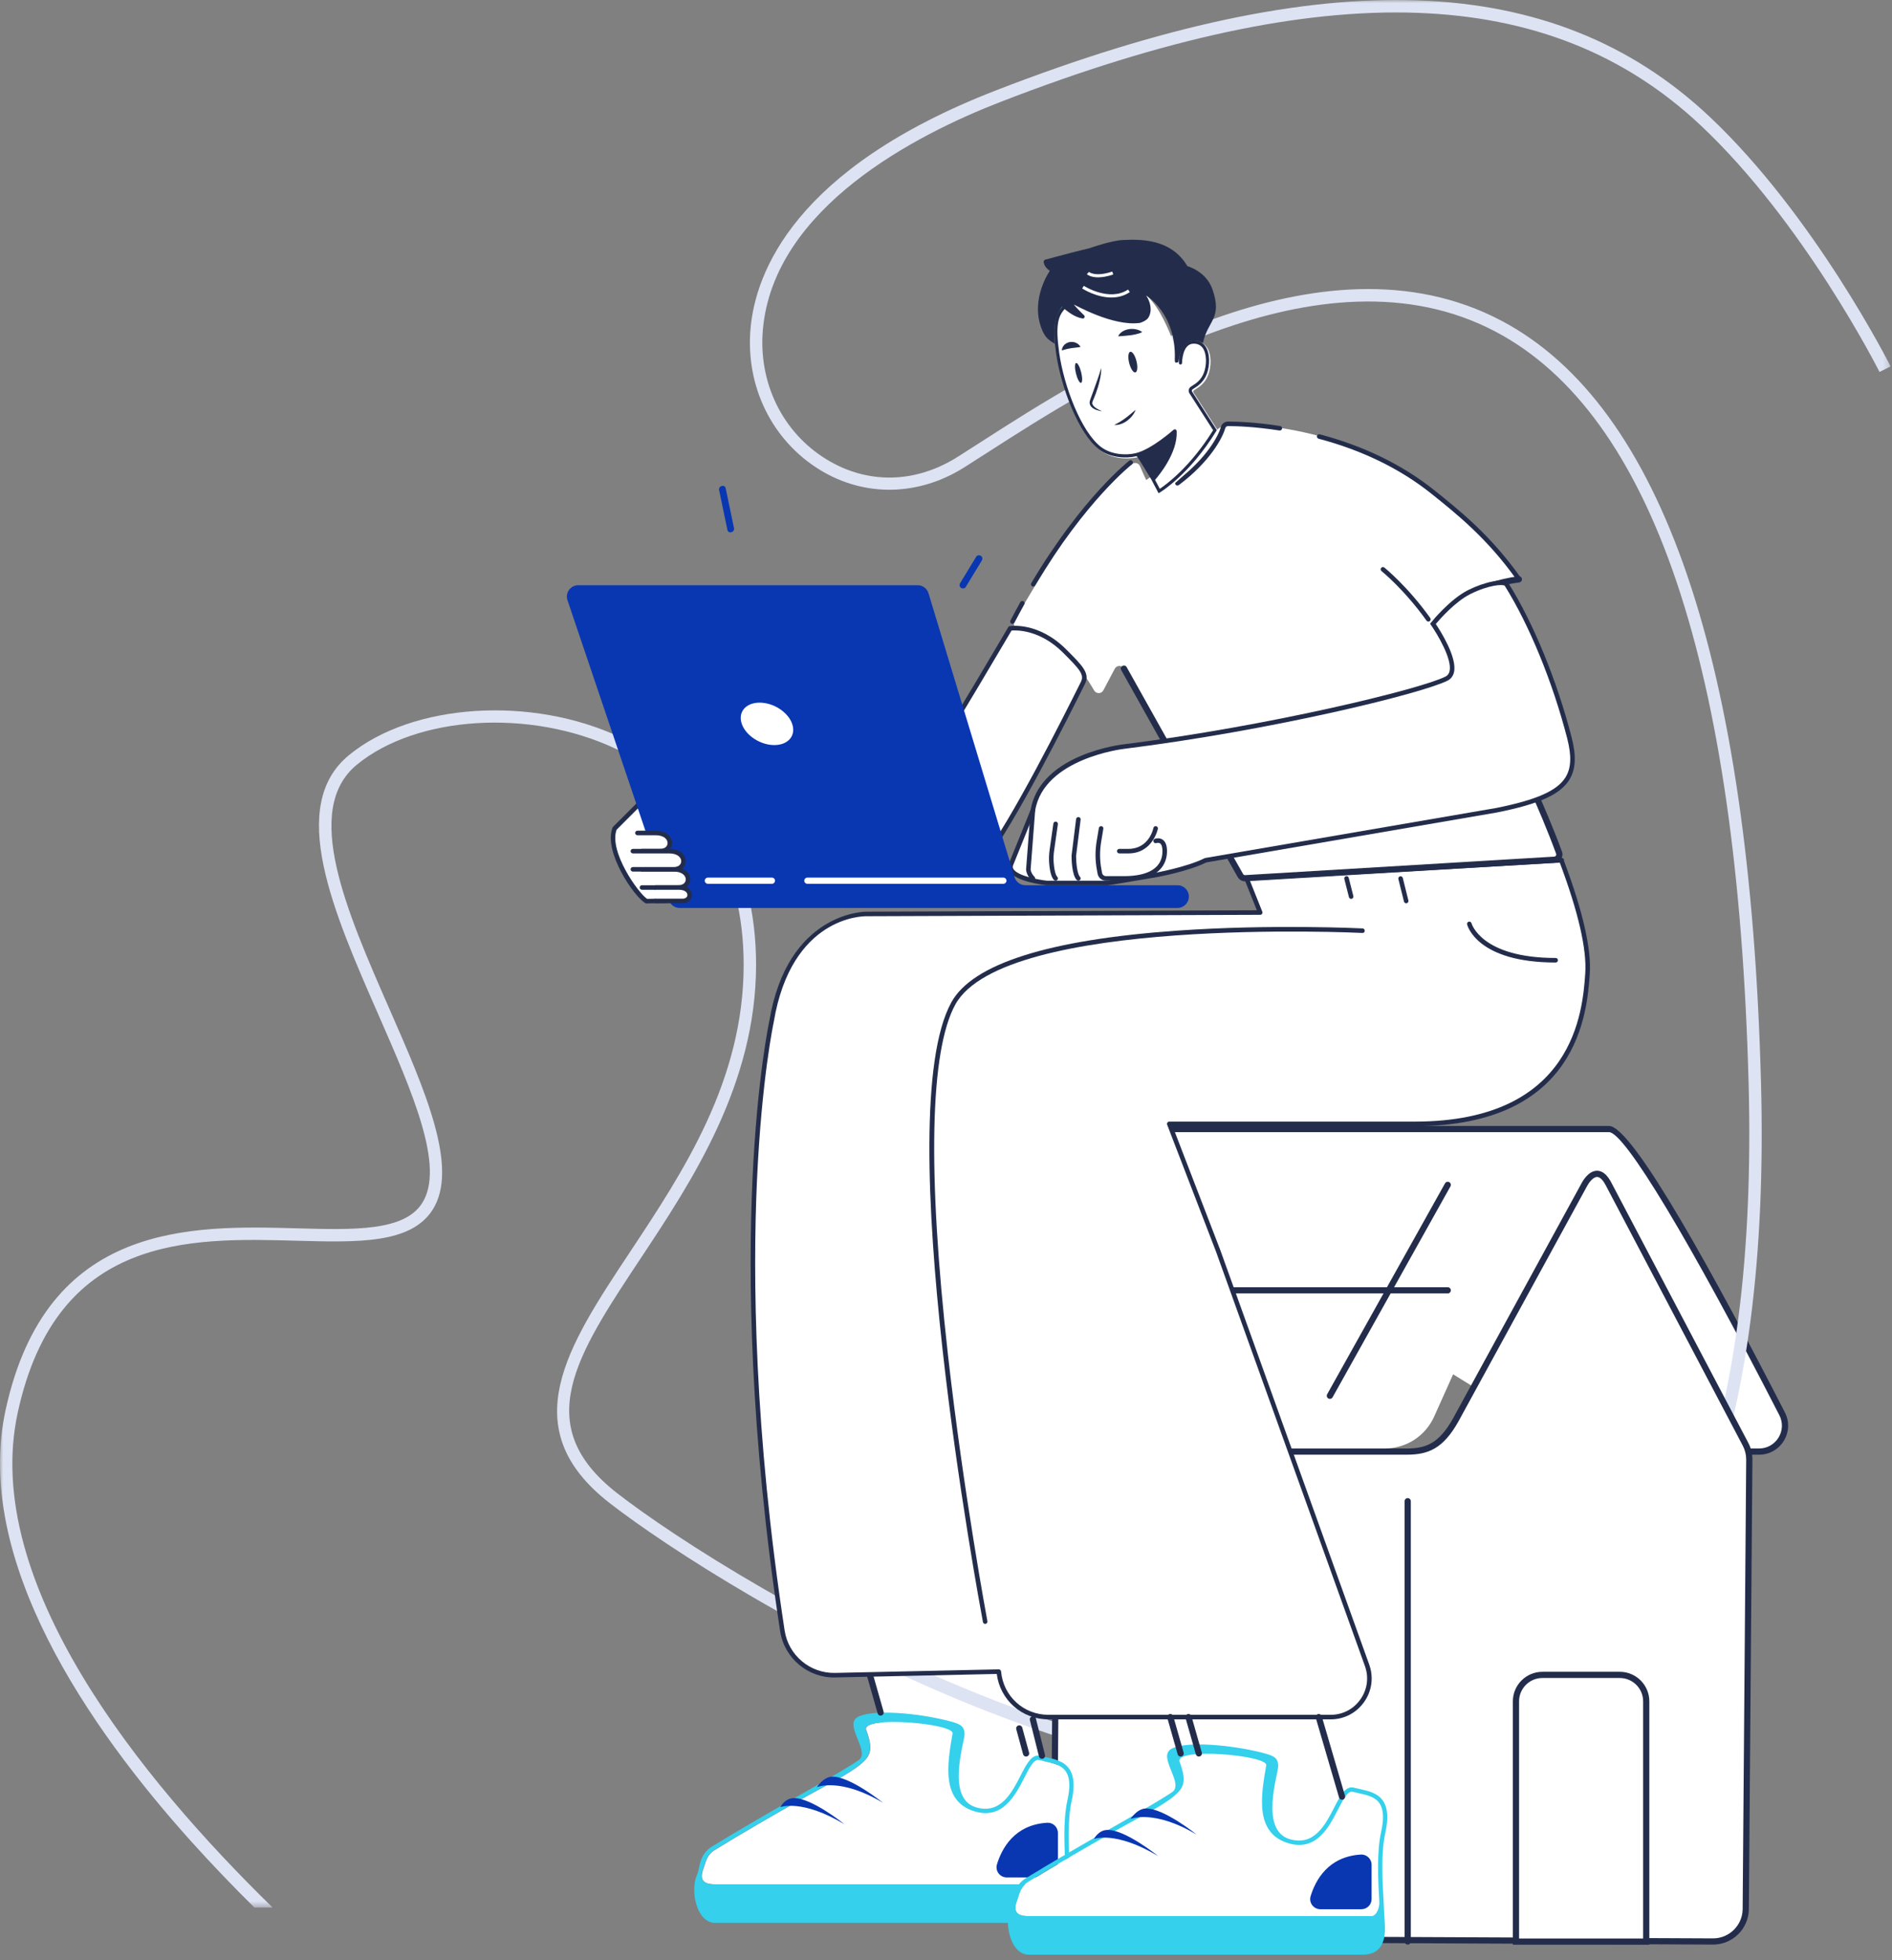 <svg width="305" height="316" viewBox="0 0 305 316" fill="none" xmlns="http://www.w3.org/2000/svg">
<rect x="0" y="0" width="305" height="316" fill="#808080" stroke="none"/>
<path fill-rule="evenodd" clip-rule="evenodd" d="M139.881 268.518L147.881 297.518L169.881 290.518L163.881 267.518L139.881 268.518Z" fill="white"/>
<path fill-rule="evenodd" clip-rule="evenodd" d="M170.381 182.018H259.381C263.315 182.018 280.246 214.203 287.289 227.931C288.717 230.714 286.693 234.018 283.565 234.018H254.381" fill="white"/>
<path fill-rule="evenodd" clip-rule="evenodd" d="M283.565 234.518H254.381V233.518H283.565C284.86 233.518 286.037 232.859 286.711 231.754C287.384 230.653 287.434 229.308 286.844 228.16C272.402 200.006 261.878 182.518 259.381 182.518H170.381V181.518H259.381C263.232 181.518 276.925 206.633 287.735 227.703C288.484 229.164 288.42 230.873 287.564 232.276C286.707 233.68 285.211 234.518 283.565 234.518Z" fill="#232D4B"/>
<mask id="mask0" mask-type="alpha" maskUnits="userSpaceOnUse" x="0" y="0" width="305" height="308">
<path fill-rule="evenodd" clip-rule="evenodd" d="M0 0H304.776V307.518H0V0Z" fill="white"/>
</mask>
<g mask="url(#mask0)">
<path fill-rule="evenodd" clip-rule="evenodd" d="M161.243 16.45C213.863 -3.969 249.752 -2.761 274.196 20.246C290.866 35.935 302.868 59.727 302.987 59.965L304.776 59.071C304.655 58.829 292.501 34.727 275.567 18.79C250.494 -4.808 213.937 -6.143 160.52 14.586C127.989 27.21 121.792 44.021 120.993 52.919C120.154 62.268 124.444 71.02 132.19 75.761C139.363 80.152 148.046 80.004 155.415 75.364C156.543 74.654 157.791 73.851 159.147 72.979C176.555 61.786 212.777 38.497 241.125 53.485C266.379 66.836 280.092 107.566 281.882 174.544C283.362 229.892 270.268 264.956 242.966 278.765C195.384 302.83 117.696 254.884 99.496 240.729C85.431 229.79 92.895 218.531 103.225 202.948C111.537 190.408 121.882 174.804 121.882 155.518C121.882 138.535 114.136 125.528 100.07 118.89C85.683 112.1 66.434 113.357 56.246 121.746C46.264 129.966 53.738 147.018 60.966 163.507C66.524 176.19 71.775 188.168 68.041 193.977C65.133 198.499 57.132 198.278 47.873 198.023C30.835 197.558 7.512 196.911 0.904 227.305C-4.351 251.482 14.309 278.515 30.889 296.937C34.255 300.677 37.674 304.223 41.007 307.518H43.942C22.729 286.808 -3.087 255.086 2.859 227.731C9.113 198.956 30.57 199.543 47.818 200.023C57.684 200.294 66.207 200.529 69.722 195.059C74.037 188.347 68.578 175.892 62.798 162.704C55.868 146.896 48.703 130.549 57.517 123.289C67.157 115.353 85.472 114.212 99.217 120.699C112.543 126.988 119.882 139.353 119.882 155.518C119.882 174.2 110.147 188.886 101.558 201.843C91.461 217.075 82.74 230.23 98.267 242.307C107.046 249.135 131.108 264.957 159.343 275.972C193.904 289.453 223.134 291.036 243.868 280.55C271.922 266.362 285.384 230.679 283.882 174.491C282.07 106.738 267.999 65.43 242.06 51.717C212.674 36.181 175.791 59.899 158.066 71.297C156.715 72.165 155.472 72.965 154.348 73.672C147.54 77.958 139.843 78.099 133.234 74.055C126.141 69.714 122.215 61.684 122.985 53.097C124.749 33.444 147.713 21.701 161.243 16.45Z" fill="#DDE3F3"/>
</g>
<path fill-rule="evenodd" clip-rule="evenodd" d="M167.381 234.018H226.749C230.176 234.018 232.381 233.018 234.688 228.881L255.381 191.018C255.381 191.018 257.381 187.018 259.381 191.018L281.398 232.852C281.797 233.618 282.003 234.47 281.996 235.333L281.423 307.774C281.4 310.673 279.036 313.007 276.137 312.995L175.101 312.541C172.188 312.529 169.839 310.151 169.862 307.237L170.381 243.018" fill="white"/>
<path fill-rule="evenodd" clip-rule="evenodd" d="M276.161 313.494H276.136L175.099 313.041C173.557 313.034 172.11 312.426 171.025 311.328C169.941 310.23 169.35 308.775 169.363 307.232L169.882 243.014C169.884 242.739 170.107 242.517 170.382 242.517H170.386C170.662 242.519 170.884 242.745 170.882 243.021L170.363 307.24C170.352 308.515 170.841 309.718 171.737 310.626C172.633 311.533 173.829 312.035 175.103 312.041L276.14 312.494H276.161C278.768 312.494 280.902 310.379 280.924 307.769L281.497 235.329C281.503 234.551 281.315 233.774 280.955 233.084L258.939 191.25C258.593 190.556 258.058 189.741 257.457 189.74H257.456C256.745 189.74 256.025 190.851 255.829 191.242L235.127 229.12C232.61 233.635 230.149 234.517 226.75 234.517H167.382C167.105 234.517 166.882 234.294 166.882 234.017C166.882 233.741 167.105 233.517 167.382 233.517H226.75C229.85 233.517 231.964 232.739 234.252 228.637L254.943 190.777C255.04 190.584 256.004 188.74 257.456 188.74C258.349 188.74 259.147 189.431 259.829 190.794L281.841 232.62C282.278 233.456 282.505 234.395 282.497 235.337L281.924 307.777C281.898 310.934 279.315 313.494 276.161 313.494Z" fill="#232D4B"/>
<path fill-rule="evenodd" clip-rule="evenodd" d="M187.881 274.518L195.881 303.518L217.881 296.518L211.881 273.518L187.881 274.518Z" fill="white"/>
<path fill-rule="evenodd" clip-rule="evenodd" d="M163.881 233.518H223.249C226.676 233.518 229.784 231.507 231.188 228.381L250.881 184.518H185.381L163.881 233.518Z" fill="white"/>
<path fill-rule="evenodd" clip-rule="evenodd" d="M233.381 208.518H184.381C184.105 208.518 183.881 208.294 183.881 208.018C183.881 207.742 184.105 207.518 184.381 207.518H233.381C233.657 207.518 233.881 207.742 233.881 208.018C233.881 208.294 233.657 208.518 233.381 208.518Z" fill="#232D4B"/>
<path fill-rule="evenodd" clip-rule="evenodd" d="M161.012 269.49L161.015 269.518C161.384 273.653 164.858 276.818 169.01 276.818H214.505C218.825 276.818 221.837 272.535 220.377 268.47L196.395 201.716L188.493 181.185H228.066C251.516 181.185 255.202 166.945 255.912 157.002C256.248 152.295 254.116 145.12 251.711 138.733L251.765 138.682L200.951 141.613L203.15 147.115L139.645 147.343C139.645 147.343 127.303 147.109 124.371 164.697C124.371 164.697 116.553 200.388 126.127 262.93C126.765 267.099 130.394 270.156 134.61 270.064L161.012 269.49Z" fill="white"/>
<path fill-rule="evenodd" clip-rule="evenodd" d="M161.378 269.46C161.735 273.457 165.015 276.452 169.011 276.452H214.506C216.444 276.452 218.194 275.543 219.31 273.958C220.425 272.373 220.689 270.418 220.033 268.593L196.05 201.839L188.151 181.317C188.108 181.204 188.123 181.077 188.191 180.978C188.26 180.878 188.373 180.819 188.494 180.819H228.066C253.845 180.819 255.127 162.874 255.548 156.977C255.825 153.094 254.445 147.069 251.446 139.068L201.481 141.95L203.49 146.979C203.535 147.091 203.522 147.22 203.454 147.32C203.387 147.421 203.273 147.481 203.151 147.481L139.647 147.709C139.142 147.71 127.576 147.706 124.733 164.757C124.711 164.864 122.772 173.877 122.024 190.403C121.336 205.655 121.551 230.61 126.489 262.875C127.099 266.852 130.582 269.786 134.603 269.698L161.005 269.124C161.175 269.127 161.362 269.267 161.378 269.46ZM214.506 277.185H169.011C164.738 277.185 161.213 274.06 160.685 269.864L134.618 270.431C130.267 270.53 126.43 267.325 125.766 262.985C120.815 230.648 120.603 205.634 121.294 190.344C122.044 173.764 123.994 164.709 124.015 164.618C126.92 147.18 139.189 146.976 139.641 146.976H139.652L202.61 146.751L200.611 141.749C200.567 141.64 200.579 141.516 200.643 141.417C200.705 141.317 200.813 141.254 200.931 141.248L251.744 138.316C251.881 138.302 252.042 138.396 252.103 138.538C252.136 138.615 252.141 138.698 252.119 138.776C255.165 146.895 256.564 153.035 256.279 157.028C255.845 163.094 254.527 181.552 228.066 181.552H189.027L196.737 201.584L220.723 268.346C221.459 270.397 221.163 272.597 219.908 274.379C218.654 276.162 216.686 277.185 214.506 277.185Z" fill="#232D4B"/>
<path fill-rule="evenodd" clip-rule="evenodd" d="M184.781 77.385C184.385 76.6 184.052 75.757 183.765 75.134C183.543 74.647 182.936 74.485 182.505 74.802C181.078 75.844 178.169 78.123 176.036 80.789C173.659 83.76 171.027 87.721 168.743 91.37C167.504 93.349 166.367 95.237 165.429 96.825C164.638 98.165 163.989 99.291 163.539 100.08C163.241 100.602 163.568 101.265 164.166 101.333C166.522 101.599 171.647 103.173 176.385 111.316C176.718 111.889 177.552 111.879 177.863 111.292L179.705 107.813C180.018 107.221 180.86 107.206 181.186 107.792C183.333 111.642 189.973 123.53 199.957 141.151C200.116 141.431 200.423 141.601 200.745 141.582L250.581 138.599C251.145 138.566 251.52 137.997 251.326 137.466C248.41 129.538 244.921 122.56 244.921 122.56L244.188 121.094C244.188 121.094 238.836 111.46 231.866 100.409L231.885 99.803C234.614 96.809 238.846 94.207 244.845 93.396C244.845 93.396 229.946 68.342 197.495 68.336" fill="white"/>
<path fill-rule="evenodd" clip-rule="evenodd" d="M200.696 142.083C200.217 142.083 199.761 141.819 199.522 141.397C189.342 123.429 182.58 111.318 180.75 108.034C180.615 107.793 180.702 107.488 180.943 107.354C181.182 107.221 181.489 107.307 181.623 107.548C183.453 110.83 190.214 122.938 200.391 140.904C200.457 141.02 200.572 141.085 200.715 141.082L250.55 138.1C250.662 138.093 250.759 138.036 250.821 137.943C250.881 137.852 250.894 137.74 250.856 137.638C247.984 129.83 244.509 122.853 244.473 122.783L243.741 121.317C243.698 121.24 238.325 111.587 231.443 100.675L231.361 100.546L231.391 99.602L231.516 99.466C233.779 96.983 237.917 93.828 244.778 92.9C245.058 92.861 245.304 93.055 245.341 93.329C245.378 93.603 245.186 93.854 244.913 93.892C238.472 94.762 234.556 97.666 232.38 100.005L232.371 100.271C239.228 111.154 244.572 120.755 244.626 120.851L245.368 122.336C245.403 122.406 248.903 129.431 251.796 137.293C251.943 137.696 251.892 138.133 251.657 138.491C251.421 138.852 251.039 139.072 250.61 139.098L200.775 142.08C200.749 142.082 200.721 142.083 200.696 142.083Z" fill="#232D4B"/>
<path fill-rule="evenodd" clip-rule="evenodd" d="M206.315 69.042C202.325 68.418 199.268 68.33 197.969 68.325C197.585 68.323 197.253 68.577 197.156 68.949C196.773 70.401 194.785 74.191 189.808 77.912" fill="white"/>
<path fill-rule="evenodd" clip-rule="evenodd" d="M189.808 78.278C189.697 78.278 189.586 78.227 189.514 78.132C189.394 77.969 189.426 77.739 189.588 77.618C194.418 74.007 196.418 70.307 196.801 68.855C196.941 68.326 197.419 67.958 197.966 67.958H197.97C199.421 67.964 202.441 68.065 206.371 68.679C206.571 68.711 206.708 68.898 206.677 69.098C206.645 69.299 206.455 69.43 206.258 69.403C202.376 68.796 199.398 68.696 197.967 68.691H197.965C197.748 68.691 197.566 68.832 197.509 69.042C197.105 70.579 195.019 74.472 190.028 78.205C189.961 78.255 189.884 78.278 189.808 78.278Z" fill="#232D4B"/>
<path fill-rule="evenodd" clip-rule="evenodd" d="M244.783 93.247C240.047 86.563 234.98 82.51 230.997 79.324C225.109 74.614 218.474 71.915 212.658 70.372" fill="white"/>
<path fill-rule="evenodd" clip-rule="evenodd" d="M244.783 93.613C244.668 93.613 244.554 93.559 244.483 93.459C239.776 86.815 234.781 82.82 230.768 79.61C225.736 75.585 219.612 72.595 212.564 70.726C212.368 70.674 212.253 70.473 212.304 70.278C212.355 70.082 212.553 69.965 212.752 70.018C219.899 71.913 226.114 74.948 231.226 79.038C235.275 82.277 240.315 86.307 245.082 93.035C245.198 93.2 245.16 93.428 244.994 93.546C244.929 93.591 244.856 93.613 244.783 93.613Z" fill="#232D4B"/>
<path fill-rule="evenodd" clip-rule="evenodd" d="M171.525 49.597C170.16 51.085 169.897 52.988 170.485 57.139C171.261 62.617 174.123 70.086 177.395 72.602C179.141 73.946 181.686 74.125 183.433 73.707C183.442 73.704 183.453 73.705 183.46 73.7C183.542 73.642 185.823 77.441 185.823 77.441L187 79.673L187.228 79.539C187.275 79.512 191.98 76.693 196.308 69.642L196.39 69.507L192.403 63.291C192.333 63.183 192.347 63.046 192.437 62.957C192.485 62.91 192.606 62.834 192.735 62.754C193.279 62.414 194.29 61.782 194.801 60.368C195.276 59.06 195.336 57.064 194.513 55.943C194.063 55.33 193.386 55.025 192.555 55.061C190.299 55.16 190.278 58.529 190.277 58.672C190.277 58.672 187.742 48.818 183.658 46.822C178.516 44.309 171.578 49.539 171.525 49.597Z" fill="white"/>
<path fill-rule="evenodd" clip-rule="evenodd" d="M186.996 79.382C187.043 79.354 191.748 76.536 196.076 69.486L196.158 69.35L192.171 63.134C192.1 63.027 192.115 62.889 192.205 62.8C192.253 62.754 192.374 62.677 192.503 62.597C193.047 62.257 194.058 61.624 194.569 60.212C195.044 58.903 195.103 56.907 194.281 55.786C193.831 55.174 193.154 54.868 192.323 54.904C190.067 55.003 190.046 58.371 190.045 58.515C190.046 58.654 190.158 58.767 190.298 58.767C190.436 58.767 190.55 58.654 190.551 58.514C190.55 58.484 190.569 55.483 192.345 55.408C193.009 55.38 193.523 55.608 193.874 56.085C194.566 57.029 194.53 58.837 194.095 60.039C193.642 61.289 192.762 61.84 192.235 62.169C192.069 62.273 191.938 62.355 191.851 62.44C191.59 62.698 191.546 63.096 191.745 63.407L195.562 69.356C191.865 75.327 187.93 78.164 186.963 78.804L186.201 77.36C186.851 76.616 189.83 73.012 189.69 69.588C189.685 69.496 189.679 69.326 189.522 69.243C189.478 69.219 189.358 69.174 189.179 69.29C189.144 69.321 185.667 72.425 183.108 73.052C183.1 73.054 183.092 73.057 183.084 73.059C181.453 73.449 179.085 73.287 177.471 72.045C174.3 69.606 171.515 62.291 170.753 56.912C170.117 52.418 170.56 50.985 171.665 49.781C171.76 49.678 171.753 49.519 171.649 49.424C171.547 49.33 171.387 49.337 171.293 49.44C169.928 50.928 169.665 52.831 170.253 56.983C171.029 62.46 173.891 69.929 177.163 72.445C178.909 73.789 181.454 73.968 183.201 73.549C183.21 73.548 183.221 73.549 183.227 73.543C183.309 73.485 185.591 77.283 185.591 77.283L186.767 79.516L186.996 79.382ZM176.892 61.269C176.666 61.915 176.439 62.561 176.2 63.203L175.846 64.168C175.79 64.34 175.727 64.464 175.677 64.691C175.623 64.897 175.656 65.137 175.753 65.325C175.954 65.708 176.299 65.902 176.623 66.042C176.959 66.171 177.299 66.266 177.648 66.294C177.328 66.155 177.015 66.015 176.739 65.823C176.46 65.648 176.207 65.417 176.114 65.166C176.012 64.915 176.142 64.691 176.291 64.344C176.428 64.025 176.55 63.7 176.674 63.376C176.908 62.721 177.117 62.057 177.269 61.377C177.425 60.699 177.536 60.004 177.531 59.304C177.344 59.974 177.108 60.619 176.892 61.269ZM182.241 66.763C181.968 66.985 181.702 67.207 181.423 67.409C180.866 67.822 180.296 68.182 179.626 68.497C180 68.546 180.382 68.472 180.734 68.347C181.091 68.224 181.42 68.034 181.723 67.815C182.32 67.363 182.81 66.772 183.076 66.074C182.775 66.3 182.512 66.538 182.241 66.763ZM172.642 56.136C172.852 56.112 173.068 56.077 173.319 56.053C173.443 56.036 173.577 56.027 173.72 56.004C173.864 55.985 174.012 55.975 174.187 55.924C174.105 55.771 173.995 55.653 173.879 55.534C173.752 55.443 173.622 55.334 173.472 55.274C173.175 55.137 172.827 55.091 172.485 55.138C172.143 55.193 171.816 55.356 171.575 55.595C171.34 55.836 171.17 56.148 171.184 56.502C171.829 56.287 172.223 56.205 172.642 56.136ZM181.276 54.147C181.589 54.12 181.892 54.095 182.198 54.053C182.503 54.009 182.813 53.965 183.132 53.885C183.452 53.806 183.78 53.72 184.135 53.541C183.822 53.299 183.481 53.172 183.132 53.091C182.781 53.022 182.421 53 182.062 53.053C181.706 53.102 181.35 53.21 181.027 53.396C180.712 53.588 180.399 53.841 180.26 54.222C180.646 54.186 180.961 54.173 181.276 54.147ZM182.205 56.709C181.879 56.79 181.801 57.601 182.029 58.521C182.258 59.441 182.707 60.12 183.032 60.039C183.358 59.959 183.436 59.148 183.208 58.228C182.98 57.308 182.531 56.629 182.205 56.709ZM174.289 60.016C174.509 60.9 174.5 61.662 174.268 61.719C174.038 61.777 173.674 61.107 173.454 60.224C173.234 59.341 173.244 58.578 173.475 58.521C173.705 58.464 174.07 59.133 174.289 60.016Z" fill="#232D4B"/>
<path fill-rule="evenodd" clip-rule="evenodd" d="M195.435 46.598C194.411 43.702 191.411 42.906 191.411 42.906C188.737 38.362 183.592 38.583 181.02 38.694C179.119 38.776 175.625 40.016 175.625 40.016L173.349 40.574C172.581 40.763 168.647 41.821 168.647 41.821C168.402 41.82 168.215 42.037 168.246 42.281C168.352 43.122 169.241 43.66 169.241 43.66C169.241 43.66 166.106 48.074 167.851 52.839C168.411 54.367 168.953 54.744 170.043 55.421C169.692 51.868 170.433 50.647 171.173 49.426C171.903 50.069 173.105 51.113 174.499 51.344C174.791 51.392 174.974 51.036 174.76 50.833C174.295 50.39 173.653 49.75 173.102 49.103C173.199 49.073 179.367 52.675 183.775 52.056C183.775 52.056 184.792 51.755 185.126 51.204C185.867 49.983 185.347 48.52 184.775 47.651C184.867 47.681 189.661 50.613 189.381 57.959C189.378 58.037 189.375 58.386 189.501 58.45C189.674 58.538 189.992 58.33 189.992 58.33C189.992 58.33 190.381 53.556 193.925 55.286C194.671 51.657 197.127 51.382 195.435 46.598Z" fill="#232D4B"/>
<path fill-rule="evenodd" clip-rule="evenodd" d="M242.877 94.234C246.387 99.842 250.358 108.729 252.982 118.896C254.742 125.715 252.249 128.422 241.257 130.621L194.356 138.682C191.425 140.148 186.344 141.061 186.344 141.061C186.344 141.061 178.822 142.346 178.601 142.346H168.708C168.708 142.346 162.112 141.613 162.978 139.354L166.51 130.621C167.975 121.827 181.166 120.361 181.166 120.361C204.728 117.416 229.164 111.449 233.189 109.399C236.127 107.903 230.997 100.575 230.997 100.575C230.997 100.575 233.929 96.911 236.86 95.445C239.791 93.98 242.509 93.645 242.877 94.234Z" fill="white"/>
<path fill-rule="evenodd" clip-rule="evenodd" d="M231.455 100.597C232.17 101.663 234.972 106.042 234.379 108.416C234.23 109.015 233.886 109.456 233.356 109.726C229.26 111.812 205.002 117.751 181.211 120.725C181.077 120.741 168.273 122.264 166.871 130.681L166.849 130.759L163.317 139.492C163.234 139.708 163.25 139.905 163.37 140.103C164.057 141.229 167.485 141.842 168.748 141.982L178.6 141.98C178.865 141.958 183.342 141.202 186.282 140.7C186.33 140.691 191.342 139.779 194.192 138.354L194.294 138.321L241.194 130.26C247.66 128.967 250.999 127.496 252.349 125.345C253.29 123.846 253.375 121.886 252.627 118.988C250.295 109.953 246.536 100.774 242.57 94.434C242.281 94.16 239.997 94.286 237.023 95.774C234.594 96.988 232.119 99.808 231.455 100.597ZM178.6 142.713H168.708C168.166 142.655 163.741 142.119 162.745 140.484C162.506 140.094 162.469 139.658 162.635 139.223L166.154 130.521C166.789 126.813 169.586 123.818 174.244 121.856C177.734 120.387 180.988 120.012 181.125 119.997C204.436 117.083 229.072 111.086 233.024 109.073C233.361 108.902 233.572 108.629 233.67 108.239C234.153 106.3 231.687 102.201 230.697 100.786L230.54 100.561L230.711 100.346C230.833 100.195 233.726 96.602 236.696 95.118C239.278 93.827 242.58 93.068 243.187 94.04C247.192 100.44 250.986 109.698 253.337 118.804C254.138 121.914 254.026 124.052 252.969 125.734C251.482 128.104 248.109 129.624 241.328 130.98L194.471 139.034C191.52 140.492 186.617 141.385 186.409 141.422C183.585 141.904 178.82 142.713 178.6 142.713Z" fill="#232D4B"/>
<path fill-rule="evenodd" clip-rule="evenodd" d="M181.166 141.98H178.289C177.657 141.98 177.108 141.551 176.955 140.938L176.832 140.28C176.543 138.736 176.527 137.167 176.786 135.617L177.14 133.493C177.173 133.292 177.367 133.157 177.562 133.191C177.762 133.224 177.896 133.413 177.863 133.613L177.509 135.738C177.265 137.203 177.279 138.686 177.552 140.146L177.671 140.782C177.737 141.047 177.994 141.247 178.289 141.247H181.166C185.24 141.247 187.395 139.853 187.395 137.217C187.395 136.579 187.263 136.148 187.015 135.973C186.765 135.797 186.425 135.915 186.421 135.915C186.231 135.982 186.021 135.884 185.953 135.696C185.884 135.507 185.978 135.299 186.166 135.228C186.422 135.133 186.973 135.053 187.428 135.368C187.892 135.689 188.127 136.311 188.127 137.217C188.127 138.996 187.223 141.98 181.166 141.98Z" fill="#232D4B"/>
<path fill-rule="evenodd" clip-rule="evenodd" d="M173.838 141.98C173.744 141.98 173.651 141.944 173.578 141.873C172.779 141.073 172.738 138.464 172.738 137.95L173.474 132.042C173.499 131.839 173.686 131.698 173.883 131.724C174.084 131.749 174.226 131.932 174.201 132.133L173.468 137.996C173.471 139.024 173.642 140.899 174.097 141.355C174.239 141.498 174.239 141.73 174.097 141.873C174.025 141.944 173.932 141.98 173.838 141.98Z" fill="#232D4B"/>
<path fill-rule="evenodd" clip-rule="evenodd" d="M170.172 141.98C170.078 141.98 169.985 141.944 169.913 141.873C169.512 141.471 169.258 140.607 169.136 139.234C169.072 138.518 169.096 137.772 169.203 137.019L169.81 132.769C169.838 132.567 170.026 132.43 170.224 132.457C170.424 132.486 170.564 132.671 170.535 132.872L169.929 137.123C169.828 137.82 169.808 138.509 169.866 139.17C170.008 140.772 170.309 141.231 170.432 141.355C170.574 141.498 170.574 141.73 170.432 141.873C170.359 141.944 170.266 141.98 170.172 141.98Z" fill="#232D4B"/>
<path fill-rule="evenodd" clip-rule="evenodd" d="M181.898 137.583H180.432C180.23 137.583 180.066 137.419 180.066 137.217C180.066 137.014 180.23 136.851 180.432 136.851H181.898C185.223 136.851 185.908 133.619 185.936 133.481C185.976 133.281 186.176 133.153 186.367 133.193C186.565 133.233 186.694 133.426 186.654 133.625C186.646 133.665 185.817 137.583 181.898 137.583Z" fill="#232D4B"/>
<path fill-rule="evenodd" clip-rule="evenodd" d="M166.509 141.98C166.415 141.98 166.322 141.944 166.25 141.873C165.419 141.042 165.41 140.184 165.41 140.148L166.145 130.594C166.159 130.391 166.359 130.232 166.537 130.256C166.739 130.272 166.89 130.448 166.874 130.649L166.142 140.176H166.143C166.144 140.176 166.167 140.753 166.769 141.355C166.911 141.498 166.911 141.73 166.769 141.873C166.696 141.944 166.603 141.98 166.509 141.98Z" fill="#232D4B"/>
<path fill-rule="evenodd" clip-rule="evenodd" d="M174.57 110.102C171.611 116.019 163.578 132.087 158.427 138.973C154.21 144.613 104.219 145.277 104.219 145.277C102.665 144.43 97.624 137.216 99.09 133.552L104.219 128.423C106.418 126.224 148.922 124.026 151.852 119.629C153.681 116.886 162.845 101.308 162.845 101.308C162.845 101.308 167.242 100.576 171.638 104.973C174.229 107.563 175.302 108.637 174.57 110.102Z" fill="white"/>
<path fill-rule="evenodd" clip-rule="evenodd" d="M99.404 133.756C98.111 137.233 102.873 143.972 104.317 144.909C105.547 144.891 117.473 144.693 129.719 143.874C151.109 142.443 156.978 140.299 158.134 138.753C163.265 131.893 171.24 115.943 174.242 109.938C174.831 108.76 174.079 107.93 171.38 105.231C167.647 101.498 163.887 101.585 163.067 101.652C162.097 103.301 153.872 117.26 152.158 119.832C150.466 122.369 137.929 124.031 121.718 125.939C113.64 126.889 105.288 127.872 104.478 128.681L99.404 133.756ZM104.129 145.645L104.044 145.599C102.228 144.61 97.212 137.26 98.75 133.416L98.831 133.293L103.961 128.163C104.903 127.22 110.977 126.465 121.633 125.211C133.566 123.806 149.909 121.883 151.548 119.425C153.349 116.722 162.437 101.278 162.529 101.122L162.616 100.974L162.785 100.946C162.971 100.914 167.42 100.235 171.898 104.713C174.542 107.357 175.749 108.563 174.898 110.266C171.887 116.286 163.89 132.279 158.721 139.192C156.905 141.62 147.163 143.442 129.766 144.605C116.881 145.467 104.349 145.642 104.224 145.643L104.129 145.645Z" fill="#232D4B"/>
<path fill-rule="evenodd" clip-rule="evenodd" d="M230.264 100.209C230.15 100.209 230.037 100.156 229.965 100.056C226.377 95.031 222.743 92.096 222.706 92.068C222.548 91.941 222.524 91.711 222.65 91.553C222.777 91.395 223.006 91.371 223.164 91.495C223.202 91.525 226.91 94.518 230.562 99.629C230.68 99.794 230.642 100.023 230.477 100.141C230.412 100.187 230.337 100.209 230.264 100.209Z" fill="#232D4B"/>
<path fill-rule="evenodd" clip-rule="evenodd" d="M93.216 94.346H147.928C148.736 94.346 149.447 94.874 149.682 95.647L163.549 141.411C163.783 142.184 164.495 142.712 165.303 142.712H189.818C191.113 142.712 192 144.021 191.519 145.224C191.24 145.92 190.567 146.376 189.818 146.376H109.564C108.778 146.376 108.08 145.875 107.828 145.131L91.481 96.764C91.079 95.577 91.962 94.346 93.216 94.346Z" fill="#0937B2"/>
<path fill-rule="evenodd" clip-rule="evenodd" d="M102.754 134.285H105.686C108.616 134.285 108.616 137.216 106.418 137.216H103.487" fill="white"/>
<path fill-rule="evenodd" clip-rule="evenodd" d="M106.418 137.583H103.486C103.284 137.583 103.12 137.419 103.12 137.217C103.12 137.014 103.284 136.851 103.486 136.851H106.418C107.247 136.851 107.619 136.377 107.619 135.909C107.619 135.603 107.467 135.312 107.193 135.088C106.843 134.803 106.32 134.652 105.686 134.652H102.754C102.552 134.652 102.388 134.488 102.388 134.286C102.388 134.083 102.552 133.919 102.754 133.919H105.686C106.491 133.919 107.173 134.126 107.655 134.52C108.098 134.88 108.352 135.386 108.352 135.909C108.352 136.741 107.688 137.583 106.418 137.583Z" fill="#232D4B"/>
<path fill-rule="evenodd" clip-rule="evenodd" d="M103.487 140.148H108.616C111.548 140.148 111.548 143.079 109.349 143.079H103.487" fill="white"/>
<path fill-rule="evenodd" clip-rule="evenodd" d="M109.349 143.445H103.486C103.284 143.445 103.12 143.281 103.12 143.079C103.12 142.876 103.284 142.712 103.486 142.712H109.349C110.178 142.712 110.549 142.239 110.549 141.77C110.549 141.465 110.398 141.174 110.123 140.95C109.773 140.665 109.251 140.514 108.616 140.514H103.486C103.284 140.514 103.12 140.35 103.12 140.147C103.12 139.945 103.284 139.781 103.486 139.781H108.616C109.421 139.781 110.103 139.988 110.586 140.382C111.029 140.742 111.283 141.248 111.283 141.77C111.283 142.603 110.619 143.445 109.349 143.445Z" fill="#232D4B"/>
<path fill-rule="evenodd" clip-rule="evenodd" d="M105.685 143.079H109.48C111.648 143.079 111.648 145.247 110.022 145.247H105.685" fill="white"/>
<path fill-rule="evenodd" clip-rule="evenodd" d="M110.022 145.614H105.685C105.482 145.614 105.319 145.45 105.319 145.247C105.319 145.045 105.482 144.881 105.685 144.881H110.022C110.57 144.881 110.815 144.579 110.815 144.28C110.815 144.083 110.715 143.893 110.535 143.747C110.366 143.61 110.046 143.446 109.48 143.446H105.685C105.482 143.446 105.319 143.281 105.319 143.079C105.319 142.877 105.482 142.713 105.685 142.713H109.48C110.098 142.713 110.623 142.874 110.998 143.178C111.347 143.463 111.547 143.864 111.547 144.28C111.547 144.943 111.024 145.614 110.022 145.614Z" fill="#232D4B"/>
<path fill-rule="evenodd" clip-rule="evenodd" d="M102.021 137.216H107.883C110.815 137.216 110.815 140.148 108.616 140.148H102.021" fill="white"/>
<path fill-rule="evenodd" clip-rule="evenodd" d="M108.616 140.514H102.021C101.818 140.514 101.654 140.35 101.654 140.147C101.654 139.945 101.818 139.781 102.021 139.781H108.616C109.446 139.781 109.817 139.308 109.817 138.839C109.817 138.534 109.666 138.243 109.391 138.019C109.041 137.734 108.519 137.582 107.884 137.582H102.021C101.818 137.582 101.654 137.419 101.654 137.216C101.654 137.014 101.818 136.85 102.021 136.85H107.884C108.689 136.85 109.371 137.057 109.853 137.451C110.296 137.811 110.55 138.317 110.55 138.839C110.55 139.672 109.886 140.514 108.616 140.514Z" fill="#232D4B"/>
<path fill-rule="evenodd" clip-rule="evenodd" d="M127.701 116.697C128.354 118.586 127.064 120.117 124.821 120.117C122.578 120.117 120.23 118.586 119.578 116.697C118.925 114.808 120.214 113.276 122.457 113.276C124.7 113.276 127.048 114.808 127.701 116.697Z" fill="white"/>
<path d="M124.436 141.98H114.112" stroke="white" stroke-linecap="round"/>
<path d="M161.746 141.98H130.152" stroke="white" stroke-linecap="round"/>
<path fill-rule="evenodd" clip-rule="evenodd" d="M118.324 85.141C117.877 83 117.43 80.859 116.983 78.718C116.84 78.026 115.779 78.319 115.924 79.01C116.37 81.151 116.817 83.292 117.263 85.433C117.408 86.125 118.468 85.832 118.324 85.141Z" fill="#0937B2"/>
<path fill-rule="evenodd" clip-rule="evenodd" d="M155.668 94.65C156.531 93.234 157.395 91.817 158.258 90.398C158.412 90.145 158.405 89.82 158.151 89.629C157.934 89.463 157.537 89.48 157.382 89.734C156.519 91.151 155.655 92.569 154.792 93.987C154.638 94.24 154.644 94.564 154.897 94.757C155.116 94.921 155.513 94.906 155.668 94.65Z" fill="#0937B2"/>
<path fill-rule="evenodd" clip-rule="evenodd" d="M158.813 261.795C158.641 261.795 158.487 261.672 158.455 261.496C157.831 258.172 143.296 179.891 153.363 161.588C156.77 155.395 168.981 151.509 189.659 150.041C204.985 148.953 219.513 149.668 219.657 149.674C219.859 149.685 220.014 149.857 220.003 150.059C219.994 150.26 219.851 150.432 219.62 150.406C219.044 150.378 161.864 147.653 154.005 161.942C149.905 169.397 149.495 188.938 152.819 218.451C155.334 240.796 159.136 261.158 159.174 261.361C159.211 261.56 159.081 261.752 158.881 261.789C158.859 261.793 158.836 261.795 158.813 261.795Z" fill="#232D4B"/>
<path fill-rule="evenodd" clip-rule="evenodd" d="M139.649 278.909C140.815 282.058 140.339 283.054 138.804 284.377C136.909 286.011 133.076 287.848 128.854 290.262C124.607 292.688 119.793 295.439 115.308 298.2C113.877 299.079 113.815 300.171 113.415 301.227C112.709 303.086 113.4 303.777 115.311 303.777H170.548C171.423 303.777 171.881 302.306 171.839 301.557C171.64 297.977 171.392 293.52 172.123 290.232C172.594 288.111 172.524 286.612 171.909 285.65C171.202 284.543 169.854 284.248 168.426 283.937C168.128 283.872 167.831 283.806 167.541 283.735C166.741 283.536 166.024 284.936 165.191 286.558C163.713 289.435 161.69 293.38 157.164 292.019C151.714 290.385 152.764 284.326 153.608 279.458C153.889 277.837 138.76 276.513 139.649 278.909Z" fill="white"/>
<path fill-rule="evenodd" clip-rule="evenodd" d="M139.6 278.909C140.767 282.058 140.29 283.054 138.755 284.377C136.86 286.011 133.028 287.848 128.806 290.262C124.558 292.688 119.745 295.439 115.259 298.2C113.829 299.079 113.766 300.171 113.366 301.227C112.661 303.086 113.351 303.777 115.262 303.777H170.499C171.375 303.777 171.832 302.306 171.791 301.557C171.591 297.977 171.343 293.52 172.074 290.232C172.545 288.111 172.475 286.612 171.861 285.65C171.154 284.543 169.805 284.248 168.378 283.937C168.079 283.872 167.783 283.806 167.493 283.735C166.692 283.536 165.976 284.936 165.142 286.558C163.664 289.435 161.642 293.38 157.116 292.019C151.665 290.385 152.716 284.326 153.56 279.458C153.84 277.837 138.712 276.513 139.6 278.909ZM169.118 309.993H115.262C114.359 309.993 113.561 309.502 112.954 308.574C111.866 306.908 111.582 304.047 112.337 302.327C112.504 301.946 112.594 301.526 112.691 301.081C112.936 299.94 113.215 298.646 114.897 297.611C119.392 294.846 124.211 292.091 128.463 289.661C132.673 287.256 136.31 285.178 138.372 283.803C140.414 282.441 136.008 278.15 138.218 276.837C140.464 275.503 147.889 276.146 152.889 277.43C154.74 277.905 155.488 278.219 155.488 279.6C155.488 280.855 152.451 289.899 157.314 291.358C161.288 292.55 163.084 289.053 164.528 286.243C165.496 284.359 166.333 282.737 167.66 283.064C167.943 283.135 168.234 283.198 168.526 283.262C170.028 283.59 171.581 283.93 172.443 285.277C173.162 286.403 173.262 288.073 172.748 290.382C172.038 293.577 172.284 297.981 172.481 301.519C172.523 302.271 172.562 302.976 172.588 303.61C172.596 303.796 172.612 304.01 172.628 304.242C172.732 305.648 172.887 307.772 171.727 309.021C171.127 309.666 170.249 309.993 169.118 309.993Z" fill="#34D0EC"/>
<path fill-rule="evenodd" clip-rule="evenodd" d="M131.681 288.111C131.681 288.111 135.455 286.507 142.363 290.652C142.363 290.652 136.946 286.269 134.078 286.429C132.693 286.507 131.681 288.111 131.681 288.111Z" fill="#0937B2"/>
<path fill-rule="evenodd" clip-rule="evenodd" d="M125.785 291.343C125.785 291.343 129.239 289.961 136.146 294.106C136.146 294.106 130.729 289.723 127.862 289.884C126.476 289.961 125.785 291.343 125.785 291.343Z" fill="#0937B2"/>
<path fill-rule="evenodd" clip-rule="evenodd" d="M160.715 300.564C161.471 298.059 163.496 294.17 168.811 293.853C169.747 293.796 170.54 294.55 170.54 295.489V301.031C170.54 301.934 169.808 302.666 168.905 302.666H162.283C161.189 302.666 160.399 301.612 160.715 300.564Z" fill="#0937B2"/>
<path fill-rule="evenodd" clip-rule="evenodd" d="M190.214 284.039C191.38 287.188 190.904 288.184 189.369 289.507C187.474 291.141 183.641 292.978 179.419 295.392C175.172 297.818 170.358 300.569 165.873 303.329C164.443 304.209 164.38 305.3 163.98 306.357C163.274 308.216 163.965 308.907 165.876 308.907H221.113C221.989 308.907 222.446 307.436 222.404 306.687C222.205 303.106 221.957 298.65 222.688 295.362C223.159 293.241 223.089 291.742 222.474 290.779C221.767 289.673 220.419 289.378 218.991 289.067C218.693 289.002 218.396 288.936 218.107 288.864C217.306 288.666 216.589 290.066 215.756 291.688C214.278 294.565 212.256 298.509 207.729 297.149C202.279 295.514 203.329 289.456 204.173 284.588C204.454 282.967 189.325 281.643 190.214 284.039Z" fill="white"/>
<path fill-rule="evenodd" clip-rule="evenodd" d="M190.165 284.039C191.332 287.188 190.856 288.184 189.32 289.507C187.425 291.141 183.593 292.978 179.371 295.392C175.123 297.818 170.31 300.569 165.824 303.329C164.394 304.209 164.331 305.3 163.931 306.357C163.226 308.216 163.916 308.907 165.827 308.907H221.064C221.94 308.907 222.397 307.436 222.356 306.687C222.156 303.106 221.908 298.65 222.64 295.362C223.11 293.241 223.041 291.742 222.426 290.779C221.719 289.673 220.37 289.378 218.943 289.067C218.644 289.002 218.348 288.936 218.058 288.864C217.257 288.666 216.541 290.066 215.707 291.688C214.229 294.565 212.207 298.509 207.681 297.149C202.23 295.514 203.281 289.456 204.125 284.588C204.406 282.967 189.277 281.643 190.165 284.039ZM219.683 315.123H165.827C164.925 315.123 164.126 314.632 163.519 313.704C162.431 312.037 162.147 309.177 162.902 307.457C163.069 307.076 163.159 306.656 163.256 306.211C163.501 305.07 163.78 303.776 165.462 302.741C169.957 299.975 174.776 297.221 179.028 294.791C183.238 292.386 186.875 290.307 188.937 288.933C190.979 287.571 186.573 283.28 188.783 281.967C191.029 280.633 198.454 281.276 203.454 282.56C205.305 283.035 206.053 283.348 206.053 284.73C206.053 285.985 203.016 295.029 207.879 296.488C211.853 297.68 213.649 294.183 215.093 291.373C216.061 289.489 216.898 287.867 218.225 288.194C218.508 288.265 218.799 288.328 219.091 288.392C220.593 288.72 222.146 289.059 223.008 290.407C223.727 291.533 223.827 293.203 223.313 295.512C222.603 298.707 222.849 303.111 223.046 306.649C223.088 307.401 223.127 308.106 223.153 308.74C223.161 308.925 223.177 309.139 223.193 309.372C223.297 310.778 223.452 312.902 222.292 314.151C221.692 314.796 220.814 315.123 219.683 315.123Z" fill="#34D0EC"/>
<path fill-rule="evenodd" clip-rule="evenodd" d="M182.246 293.241C182.246 293.241 186.02 291.637 192.929 295.782C192.929 295.782 187.511 291.399 184.643 291.559C183.258 291.637 182.246 293.241 182.246 293.241Z" fill="#0937B2"/>
<path fill-rule="evenodd" clip-rule="evenodd" d="M176.349 296.472C176.349 296.472 179.803 295.091 186.71 299.235C186.71 299.235 181.293 294.853 178.426 295.013C177.04 295.091 176.349 296.472 176.349 296.472Z" fill="#0937B2"/>
<path fill-rule="evenodd" clip-rule="evenodd" d="M211.279 305.693C212.035 303.188 214.06 299.299 219.375 298.981C220.311 298.925 221.104 299.679 221.104 300.618V306.16C221.104 307.063 220.372 307.795 219.469 307.795H212.848C211.753 307.795 210.963 306.741 211.279 305.693Z" fill="#0937B2"/>
<path fill-rule="evenodd" clip-rule="evenodd" d="M188.656 276.818L190.326 282.681L188.656 276.818Z" fill="white"/>
<path fill-rule="evenodd" clip-rule="evenodd" d="M190.326 283.181C190.108 283.181 189.908 283.037 189.846 282.818L188.176 276.955C188.099 276.69 188.254 276.413 188.519 276.338C188.787 276.256 189.061 276.416 189.137 276.682L190.806 282.544C190.883 282.81 190.728 283.086 190.463 283.161C190.417 283.175 190.371 283.181 190.326 283.181Z" fill="#232D4B"/>
<path fill-rule="evenodd" clip-rule="evenodd" d="M212.59 276.818L216.34 289.642L212.59 276.818Z" fill="white"/>
<path fill-rule="evenodd" clip-rule="evenodd" d="M216.341 290.143C216.124 290.143 215.925 290.001 215.862 289.784L212.112 276.959C212.033 276.694 212.186 276.416 212.45 276.339C212.719 276.259 212.993 276.414 213.07 276.678L216.82 289.502C216.899 289.768 216.746 290.045 216.482 290.122C216.435 290.136 216.387 290.143 216.341 290.143Z" fill="#232D4B"/>
<path fill-rule="evenodd" clip-rule="evenodd" d="M191.588 276.818L193.257 282.681L191.588 276.818Z" fill="white"/>
<path fill-rule="evenodd" clip-rule="evenodd" d="M193.257 283.181C193.039 283.181 192.839 283.037 192.777 282.818L191.108 276.955C191.031 276.69 191.186 276.413 191.451 276.338C191.717 276.256 191.992 276.416 192.069 276.682L193.737 282.544C193.814 282.81 193.659 283.086 193.394 283.161C193.348 283.175 193.302 283.181 193.257 283.181Z" fill="#232D4B"/>
<path fill-rule="evenodd" clip-rule="evenodd" d="M140.29 270.223L141.96 276.085L140.29 270.223Z" fill="white"/>
<path fill-rule="evenodd" clip-rule="evenodd" d="M141.96 276.585C141.742 276.585 141.542 276.441 141.48 276.222L139.81 270.359C139.733 270.094 139.888 269.817 140.153 269.742C140.423 269.66 140.695 269.82 140.771 270.086L142.44 275.948C142.517 276.214 142.362 276.49 142.097 276.565C142.051 276.579 142.005 276.585 141.96 276.585Z" fill="#232D4B"/>
<path fill-rule="evenodd" clip-rule="evenodd" d="M166.51 277.185L167.975 283.047L166.51 277.185Z" fill="white"/>
<path fill-rule="evenodd" clip-rule="evenodd" d="M167.974 283.547C167.749 283.547 167.545 283.396 167.489 283.168L166.024 277.306C165.957 277.038 166.12 276.767 166.388 276.699C166.657 276.632 166.928 276.795 166.995 277.064L168.459 282.926C168.526 283.193 168.363 283.465 168.095 283.532C168.054 283.542 168.014 283.547 167.974 283.547Z" fill="#232D4B"/>
<path fill-rule="evenodd" clip-rule="evenodd" d="M164.31 278.65L165.41 282.681L164.31 278.65Z" fill="white"/>
<path fill-rule="evenodd" clip-rule="evenodd" d="M165.41 283.181C165.19 283.181 164.988 283.035 164.928 282.813L163.828 278.783C163.756 278.516 163.912 278.241 164.179 278.168C164.446 278.098 164.721 278.254 164.793 278.519L165.892 282.549C165.965 282.816 165.808 283.091 165.542 283.163C165.498 283.175 165.453 283.181 165.41 283.181Z" fill="#232D4B"/>
<path fill-rule="evenodd" clip-rule="evenodd" d="M163.212 100.575C163.154 100.575 163.097 100.562 163.043 100.533C162.863 100.441 162.793 100.22 162.887 100.04C163.418 99.016 163.949 98.029 164.48 97.074C164.578 96.897 164.803 96.835 164.979 96.932C165.155 97.031 165.219 97.254 165.121 97.43C164.594 98.38 164.066 99.362 163.536 100.378C163.472 100.504 163.343 100.575 163.212 100.575Z" fill="#232D4B"/>
<path fill-rule="evenodd" clip-rule="evenodd" d="M166.56 94.556C166.496 94.556 166.431 94.539 166.373 94.504C166.199 94.401 166.142 94.176 166.246 94.002C174.474 80.177 181.966 74.327 182.041 74.269C182.201 74.147 182.43 74.176 182.555 74.337C182.678 74.497 182.648 74.727 182.488 74.851C182.414 74.907 175.025 80.685 166.875 94.377C166.806 94.492 166.685 94.556 166.56 94.556Z" fill="#232D4B"/>
<path fill-rule="evenodd" clip-rule="evenodd" d="M236.86 148.941C236.86 148.941 238.325 154.804 250.783 154.804L236.86 148.941Z" fill="white"/>
<path fill-rule="evenodd" clip-rule="evenodd" d="M250.783 155.171C238.184 155.171 236.567 149.282 236.504 149.031C236.455 148.835 236.574 148.636 236.771 148.587C236.964 148.538 237.165 148.656 237.215 148.851C237.229 148.907 238.812 154.438 250.783 154.438C250.986 154.438 251.149 154.602 251.149 154.805C251.149 155.007 250.986 155.171 250.783 155.171Z" fill="#232D4B"/>
<path fill-rule="evenodd" clip-rule="evenodd" d="M217.069 141.614L217.811 144.543L217.069 141.614Z" fill="white"/>
<path fill-rule="evenodd" clip-rule="evenodd" d="M217.811 144.91C217.647 144.91 217.499 144.8 217.457 144.634L216.713 141.704C216.664 141.508 216.782 141.309 216.978 141.259C217.174 141.206 217.374 141.328 217.423 141.524L218.166 144.453C218.216 144.649 218.097 144.849 217.901 144.898C217.872 144.906 217.84 144.91 217.811 144.91Z" fill="#232D4B"/>
<path fill-rule="evenodd" clip-rule="evenodd" d="M225.783 141.632L226.684 145.258L225.783 141.632Z" fill="white"/>
<path fill-rule="evenodd" clip-rule="evenodd" d="M226.684 145.625C226.52 145.625 226.371 145.513 226.329 145.347L225.427 141.721C225.378 141.524 225.497 141.325 225.694 141.277C225.889 141.229 226.089 141.348 226.138 141.543L227.039 145.17C227.088 145.367 226.969 145.565 226.773 145.614C226.743 145.621 226.713 145.625 226.684 145.625Z" fill="#232D4B"/>
<path fill-rule="evenodd" clip-rule="evenodd" d="M233.381 191.018L214.381 225.018L233.381 191.018Z" fill="white"/>
<path fill-rule="evenodd" clip-rule="evenodd" d="M214.382 225.518C214.299 225.518 214.215 225.497 214.138 225.455C213.897 225.32 213.811 225.015 213.945 224.774L232.945 190.774C233.08 190.531 233.386 190.447 233.626 190.581C233.867 190.716 233.953 191.021 233.819 191.262L214.819 225.262C214.727 225.426 214.557 225.518 214.382 225.518Z" fill="#232D4B"/>
<path fill-rule="evenodd" clip-rule="evenodd" d="M226.93 313.494C226.654 313.494 226.43 313.27 226.43 312.994V242.017C226.43 241.741 226.654 241.517 226.93 241.517C227.206 241.517 227.43 241.741 227.43 242.017V312.994C227.43 313.27 227.206 313.494 226.93 313.494Z" fill="#232D4B"/>
<path fill-rule="evenodd" clip-rule="evenodd" d="M265.381 313.018H244.381V274.278C244.381 271.925 246.288 270.018 248.641 270.018H261.121C263.474 270.018 265.381 271.925 265.381 274.278V313.018Z" fill="white"/>
<path fill-rule="evenodd" clip-rule="evenodd" d="M244.881 312.518H264.881V274.278C264.881 272.205 263.194 270.518 261.121 270.518H248.641C246.568 270.518 244.881 272.205 244.881 274.278V312.518ZM265.881 313.518H243.881V274.278C243.881 271.653 246.016 269.518 248.641 269.518H261.121C263.746 269.518 265.881 271.653 265.881 274.278V313.518Z" fill="#232D4B"/>
<path fill-rule="evenodd" clip-rule="evenodd" d="M179.163 47.962C176.741 47.962 174.573 46.586 174.446 46.504L174.718 46.084C174.758 46.109 178.848 48.7 181.851 46.678L182.131 47.093C181.181 47.733 180.15 47.962 179.163 47.962Z" fill="white"/>
<path fill-rule="evenodd" clip-rule="evenodd" d="M177.016 44.71C175.742 44.71 175.235 44.225 175.204 44.194L175.555 43.838C175.565 43.846 176.523 44.707 179.302 43.78L179.46 44.255C178.441 44.595 177.637 44.71 177.016 44.71Z" fill="white"/>
</svg>
